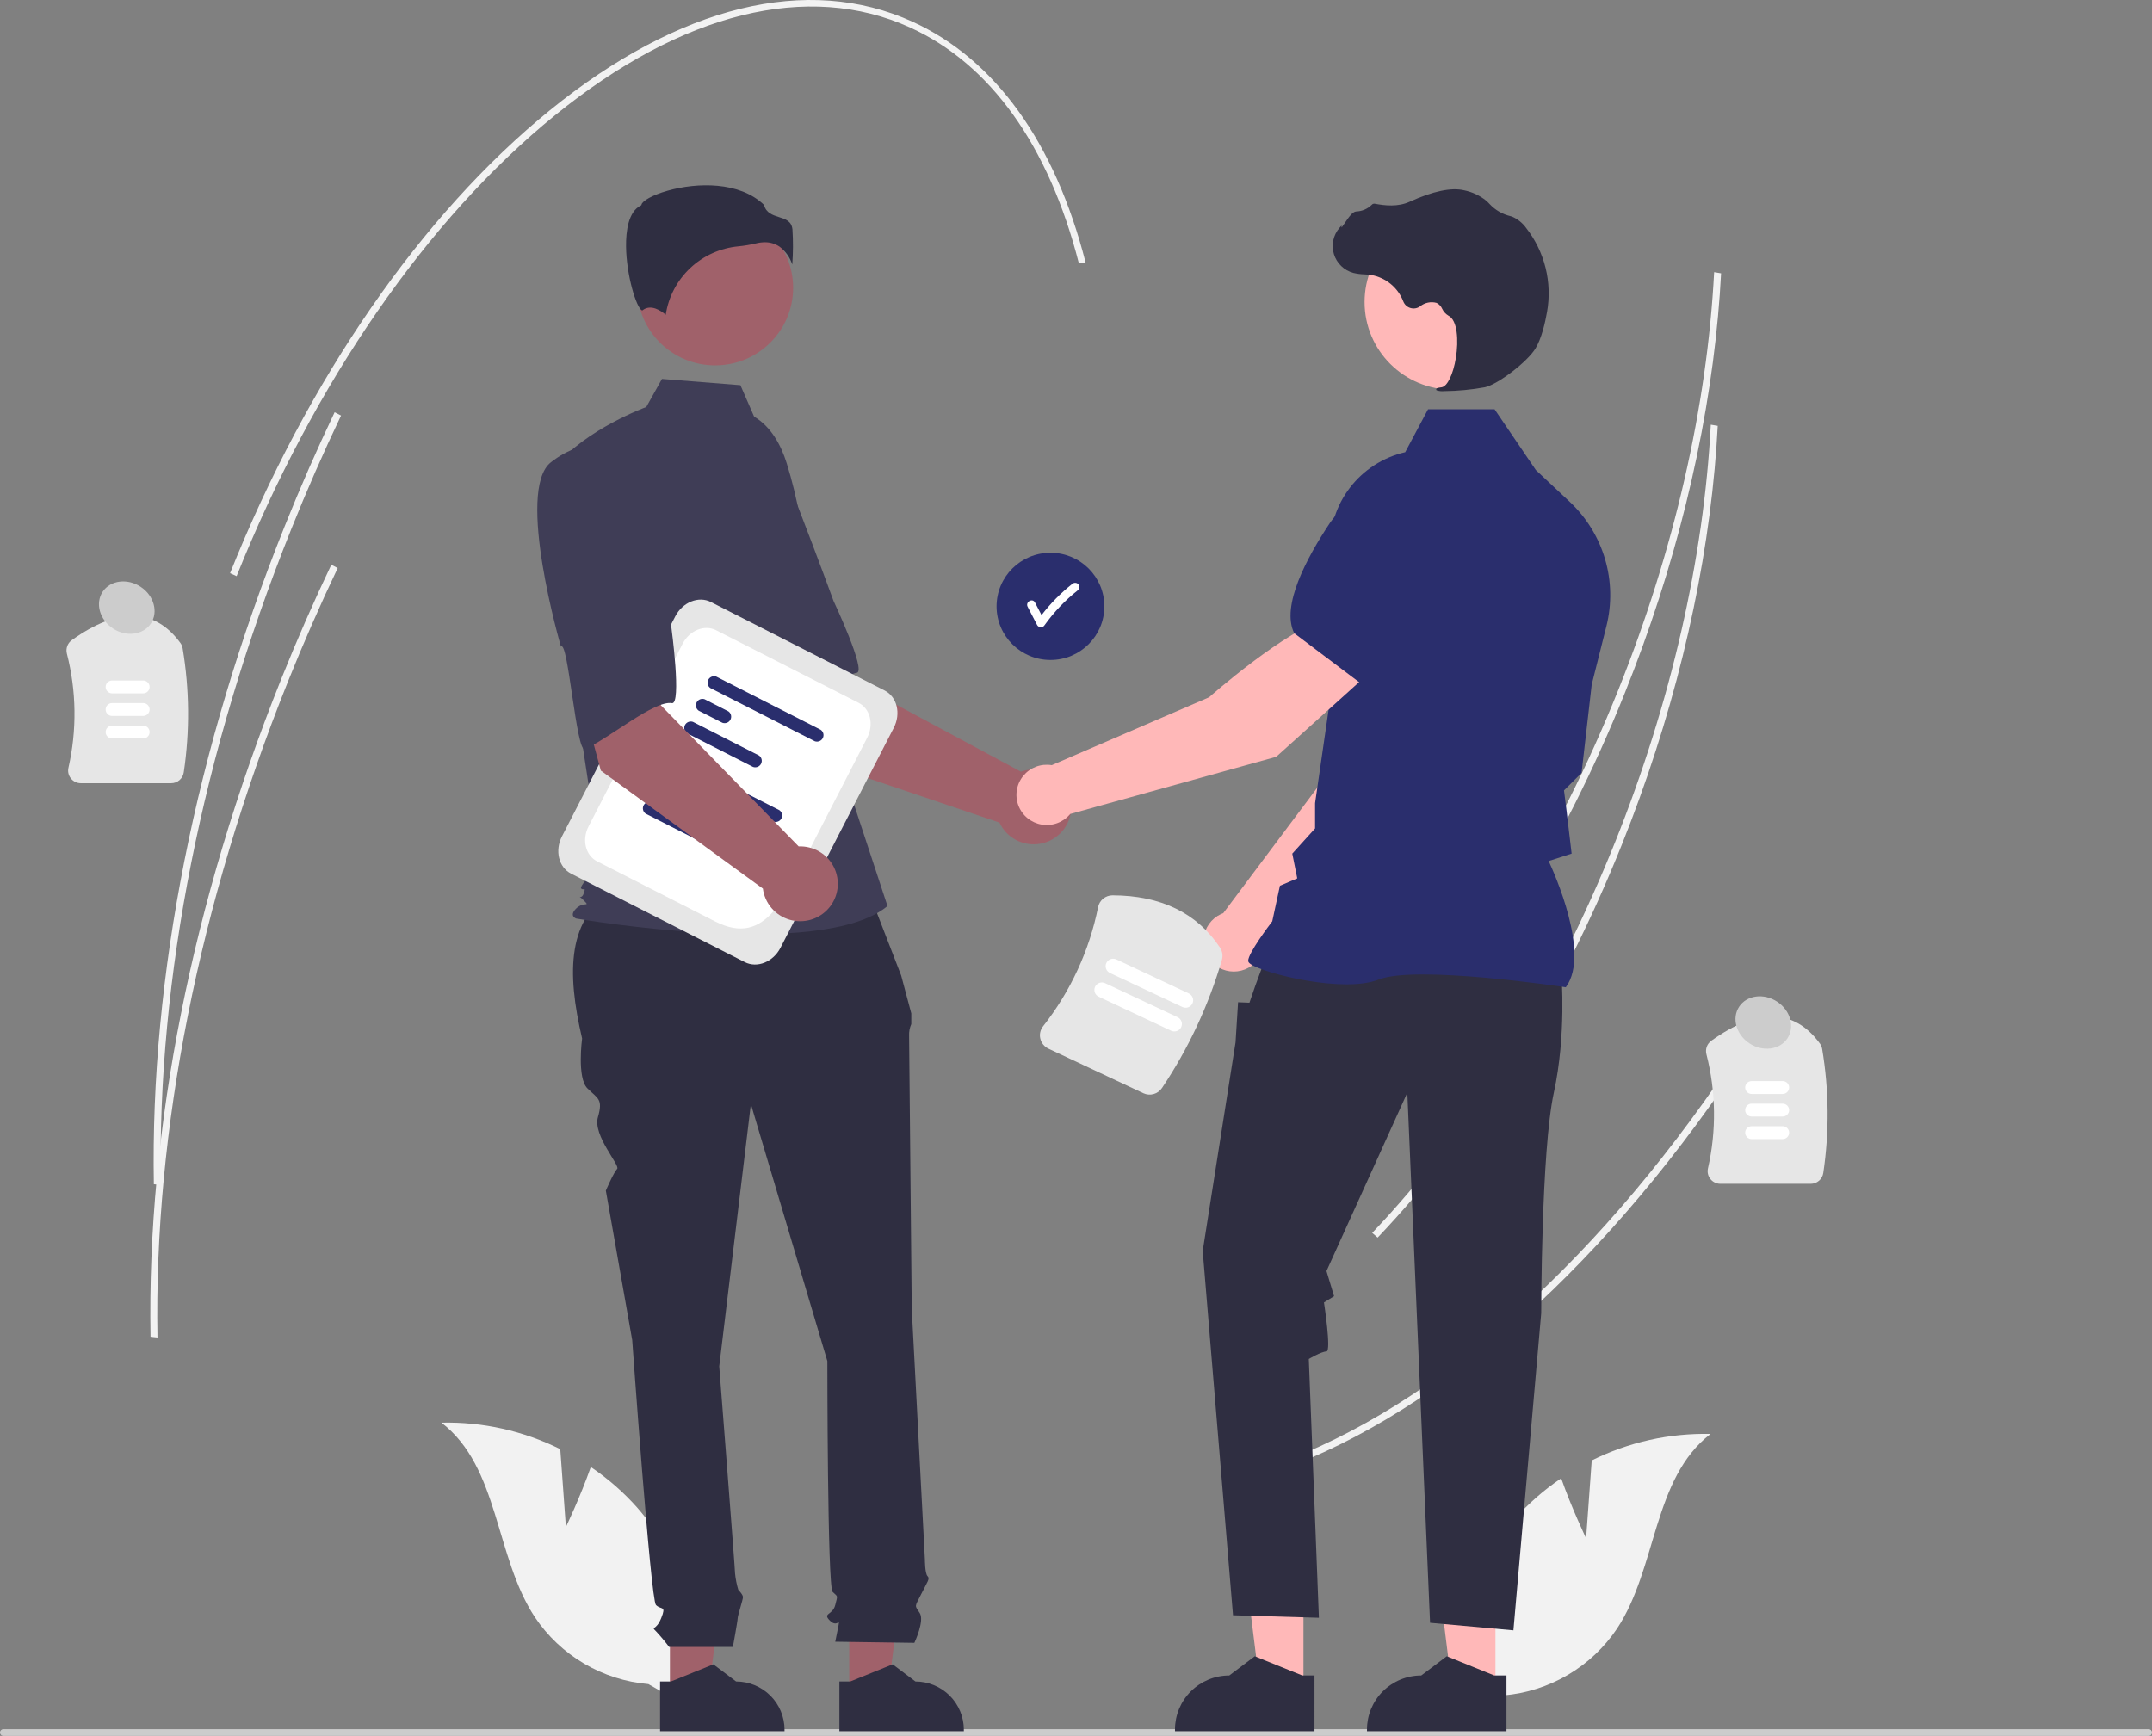 <svg width="326" height="263" viewBox="0 0 326 263" fill="none" xmlns="http://www.w3.org/2000/svg">
<rect x="0" y="0" width="326" height="263" fill="#808080" stroke="none"/>
<g clip-path="url(#clip0_1474_13004)">
<path d="M260.254 47.906C258.56 66.466 253.736 86.036 246.169 104.919C236.812 128.27 224.029 148.837 209.199 164.397L208.376 163.684C223.134 148.198 235.86 127.721 245.177 104.467C253.598 83.452 258.607 61.584 259.669 41.234L260.72 41.41C260.609 43.559 260.453 45.724 260.254 47.906Z" fill="#F2F2F2"/>
<path d="M266.999 155.699C246.17 188.659 220.901 212.21 195.845 222.011L195.338 221.087C220.22 211.353 245.342 187.923 266.075 155.113L266.999 155.699Z" fill="#F2F2F2"/>
<path d="M259.748 71.013C258.055 89.573 253.23 109.143 245.664 128.026C236.307 151.377 223.523 171.944 208.694 187.505L207.871 186.791C222.628 171.305 235.354 150.829 244.672 127.574C253.093 106.56 258.102 84.691 259.163 64.342L260.215 64.517C260.103 66.666 259.948 68.832 259.748 71.013Z" fill="#F2F2F2"/>
<path d="M25.922 118.662H12.256C11.964 118.663 11.675 118.598 11.412 118.472C11.149 118.346 10.918 118.162 10.737 117.935C10.558 117.713 10.431 117.454 10.367 117.177C10.303 116.899 10.303 116.611 10.366 116.334C11.668 110.621 11.586 104.683 10.128 99.008C10.035 98.634 10.058 98.242 10.192 97.881C10.326 97.52 10.565 97.207 10.879 96.983C17.907 91.956 23.441 92.102 27.328 97.417C27.503 97.659 27.62 97.939 27.668 98.233C28.707 104.444 28.764 110.779 27.838 117.008C27.774 117.467 27.544 117.888 27.192 118.193C26.84 118.497 26.389 118.664 25.922 118.662Z" fill="#E6E6E6"/>
<path d="M21.685 105.05H16.984C16.724 105.05 16.475 104.947 16.291 104.764C16.107 104.581 16.004 104.333 16.004 104.075C16.004 103.816 16.107 103.568 16.291 103.385C16.475 103.202 16.724 103.1 16.984 103.1H21.685C21.945 103.1 22.194 103.203 22.377 103.386C22.56 103.569 22.663 103.816 22.663 104.075C22.663 104.333 22.56 104.58 22.377 104.763C22.194 104.946 21.945 105.049 21.685 105.05Z" fill="white"/>
<path d="M21.685 108.469H16.984C16.724 108.469 16.475 108.367 16.291 108.184C16.107 108.001 16.004 107.753 16.004 107.495C16.004 107.236 16.107 106.988 16.291 106.805C16.475 106.622 16.724 106.52 16.984 106.52H21.685C21.945 106.52 22.194 106.623 22.377 106.806C22.56 106.989 22.663 107.236 22.663 107.495C22.663 107.753 22.56 108 22.377 108.183C22.194 108.366 21.945 108.469 21.685 108.469Z" fill="white"/>
<path d="M21.685 111.887H16.984C16.724 111.887 16.475 111.785 16.291 111.602C16.107 111.419 16.004 111.171 16.004 110.912C16.004 110.654 16.107 110.406 16.291 110.223C16.475 110.04 16.724 109.937 16.984 109.938H21.685C21.945 109.938 22.194 110.041 22.377 110.224C22.56 110.407 22.663 110.654 22.663 110.912C22.663 111.171 22.56 111.418 22.377 111.601C22.194 111.784 21.945 111.887 21.685 111.887Z" fill="white"/>
<path d="M274.288 179.356H260.622C260.33 179.356 260.042 179.291 259.779 179.165C259.516 179.039 259.285 178.856 259.103 178.628C258.924 178.406 258.797 178.147 258.733 177.87C258.669 177.593 258.669 177.305 258.732 177.027C260.034 171.315 259.952 165.376 258.494 159.701C258.402 159.328 258.424 158.935 258.558 158.574C258.692 158.213 258.931 157.901 259.246 157.676C266.273 152.649 271.807 152.795 275.694 158.11C275.869 158.353 275.986 158.632 276.034 158.927C277.073 165.138 277.131 171.472 276.205 177.701C276.14 178.161 275.911 178.582 275.558 178.886C275.206 179.19 274.755 179.357 274.288 179.356Z" fill="#E6E6E6"/>
<path d="M270.051 165.743H265.35C265.091 165.742 264.842 165.639 264.658 165.457C264.475 165.274 264.372 165.026 264.372 164.768C264.372 164.51 264.475 164.262 264.658 164.079C264.842 163.896 265.091 163.794 265.35 163.793H270.051C270.311 163.793 270.561 163.896 270.744 164.079C270.928 164.261 271.032 164.509 271.032 164.768C271.032 165.027 270.928 165.275 270.744 165.457C270.561 165.64 270.311 165.743 270.051 165.743Z" fill="white"/>
<path d="M270.051 169.163H265.35C265.091 169.162 264.842 169.059 264.658 168.877C264.475 168.694 264.372 168.446 264.372 168.188C264.372 167.93 264.475 167.682 264.658 167.499C264.842 167.316 265.091 167.213 265.35 167.213H270.051C270.311 167.213 270.561 167.316 270.744 167.498C270.928 167.681 271.032 167.929 271.032 168.188C271.032 168.446 270.928 168.694 270.744 168.877C270.561 169.06 270.311 169.163 270.051 169.163Z" fill="white"/>
<path d="M270.051 172.581H265.35C265.091 172.58 264.842 172.477 264.658 172.295C264.475 172.112 264.372 171.864 264.372 171.606C264.372 171.348 264.475 171.1 264.658 170.917C264.842 170.734 265.091 170.631 265.35 170.631H270.051C270.311 170.631 270.561 170.734 270.744 170.916C270.928 171.099 271.032 171.347 271.032 171.606C271.032 171.864 270.928 172.112 270.744 172.295C270.561 172.478 270.311 172.581 270.051 172.581Z" fill="white"/>
<path d="M326 262.491C326 262.558 325.987 262.624 325.961 262.686C325.936 262.748 325.898 262.804 325.851 262.851C325.803 262.898 325.747 262.936 325.685 262.961C325.622 262.987 325.556 263 325.489 263H0.511C0.376 263 0.246 262.946 0.15 262.851C0.054 262.755 0 262.626 0 262.491C0 262.356 0.054 262.227 0.15 262.131C0.246 262.036 0.376 261.982 0.511 261.982H325.489C325.556 261.982 325.622 261.995 325.685 262.021C325.747 262.046 325.803 262.084 325.851 262.131C325.898 262.178 325.936 262.234 325.961 262.296C325.987 262.358 326 262.424 326 262.491Z" fill="#CCCCCC"/>
<path d="M85.726 231.35L84.874 219.559C79.291 216.783 73.111 215.404 66.87 215.543C75.65 222.293 74.946 235.784 81.027 245.017C82.945 247.882 85.487 250.281 88.465 252.037C91.442 253.792 94.778 254.858 98.227 255.156L105.533 259.337C106.369 253.842 105.997 248.233 104.444 242.894C102.89 237.556 100.191 232.616 96.533 228.416C94.458 226.079 92.095 224.012 89.5 222.263C87.903 226.824 85.726 231.35 85.726 231.35Z" fill="#F2F2F2"/>
<path d="M240.273 233.059L241.126 221.268C246.709 218.491 252.889 217.113 259.13 217.252C250.35 224.002 251.053 237.493 244.973 246.726C243.055 249.591 240.512 251.99 237.535 253.746C234.558 255.501 231.221 256.567 227.773 256.865L220.467 261.046C219.631 255.551 220.003 249.942 221.556 244.603C223.11 239.265 225.809 234.325 229.466 230.125C231.542 227.788 233.905 225.721 236.5 223.972C238.097 228.533 240.273 233.059 240.273 233.059Z" fill="#F2F2F2"/>
<path d="M159.133 99.99C163.642 99.99 167.297 96.354 167.297 91.869C167.297 87.384 163.642 83.748 159.133 83.748C154.624 83.748 150.968 87.384 150.968 91.869C150.968 96.354 154.624 99.99 159.133 99.99Z" fill="#2A2E6D"/>
<path d="M163.324 88.484C163.201 88.368 163.038 88.303 162.868 88.303C162.698 88.303 162.535 88.368 162.412 88.484C160.68 89.859 159.124 91.439 157.779 93.191C157.449 92.556 157.119 91.921 156.789 91.285C156.408 90.552 155.295 91.2 155.676 91.933C156.159 92.862 156.641 93.791 157.124 94.72C157.183 94.815 157.264 94.894 157.362 94.948C157.459 95.002 157.569 95.031 157.681 95.031C157.793 95.031 157.902 95.002 158 94.948C158.097 94.894 158.179 94.815 158.237 94.72C159.67 92.713 161.383 90.919 163.324 89.391C163.444 89.27 163.511 89.107 163.511 88.938C163.511 88.768 163.444 88.605 163.324 88.484Z" fill="white"/>
<path d="M122.602 114.897L110.29 95.665L124.546 88.07L128.288 102.743L154.653 116.914C155.694 116.542 156.821 116.478 157.897 116.732C158.974 116.986 159.953 117.545 160.715 118.343C161.477 119.141 161.989 120.141 162.189 121.224C162.39 122.306 162.269 123.423 161.842 124.438C161.415 125.453 160.7 126.322 159.785 126.941C158.87 127.559 157.794 127.899 156.688 127.919C155.582 127.939 154.494 127.639 153.556 127.054C152.619 126.47 151.873 125.627 151.408 124.628L122.602 114.897Z" fill="#A0616A"/>
<path d="M101.295 72.599C97.427 78.249 111.174 98.784 111.174 98.784C111.844 97.348 118.245 113.472 119.318 112.52C122.365 109.813 127.136 102.272 129.787 101.936C131.304 101.743 126.27 91.046 126.27 91.046C126.27 91.046 123.97 84.729 120.848 76.66C120.008 74.362 118.598 72.313 116.747 70.704C114.897 69.094 112.668 67.977 110.267 67.455C110.267 67.455 105.164 66.95 101.295 72.599Z" fill="#3F3D56"/>
<path d="M101.484 256.66L107.331 256.659L110.113 234.227L101.483 234.227L101.484 256.66Z" fill="#A0616A"/>
<path d="M99.993 254.759L101.638 254.759L108.064 252.16L111.508 254.759H111.508C113.454 254.759 115.321 255.528 116.697 256.897C118.073 258.266 118.846 260.122 118.846 262.058V262.295L99.993 262.296L99.993 254.759Z" fill="#2F2E41"/>
<path d="M128.648 256.66L134.495 256.659L137.277 234.227L128.647 234.227L128.648 256.66Z" fill="#A0616A"/>
<path d="M127.157 254.759L128.802 254.759L135.228 252.16L138.672 254.759H138.672C140.618 254.759 142.485 255.528 143.861 256.897C145.237 258.266 146.01 260.122 146.01 262.058V262.295L127.157 262.296L127.157 254.759Z" fill="#2F2E41"/>
<path d="M131.179 134.018L93.148 134.963C85.925 138.866 85.815 147.312 88.182 157.34C88.182 157.34 87.383 163.3 88.981 164.889C90.578 166.479 91.377 166.479 90.578 169.26C89.779 172.041 94.001 176.584 93.488 177.094C92.975 177.604 91.777 180.386 91.777 180.386L95.772 203.035C95.772 203.035 98.568 242.372 99.367 243.167C100.166 243.962 100.965 243.167 100.166 245.154C99.367 247.14 98.568 246.346 99.367 247.14C100.075 247.899 100.741 248.695 101.364 249.525H111.022C111.022 249.525 111.75 245.551 111.75 245.154C111.75 244.756 112.549 242.372 112.549 241.975C112.549 241.578 111.843 240.875 111.843 240.875C111.599 240.067 111.434 239.238 111.351 238.399C111.351 237.604 108.954 207.008 108.954 207.008L113.748 167.273L125.333 206.213C125.333 206.213 125.333 240.385 126.131 241.18C126.93 241.975 126.93 241.578 126.531 243.167C126.131 244.756 124.534 244.359 125.732 245.551C126.93 246.743 127.33 244.756 126.93 246.743L126.531 248.73L138.515 248.9C138.515 248.9 140.113 245.551 139.314 244.359C138.515 243.167 138.563 243.492 139.538 241.542C140.512 239.591 140.912 239.193 140.512 238.796C140.113 238.399 140.113 236.285 140.113 236.285L138.116 198.267C138.116 198.267 137.716 158.134 137.716 156.942C137.686 156.329 137.8 155.717 138.048 155.155V153.537L136.518 147.803L131.179 134.018Z" fill="#2F2E41"/>
<path d="M108.333 55.357C114.859 55.357 120.15 50.095 120.15 43.603C120.15 37.112 114.859 31.85 108.333 31.85C101.807 31.85 96.517 37.112 96.517 43.603C96.517 50.095 101.807 55.357 108.333 55.357Z" fill="#A0616A"/>
<path d="M114.241 63.125C116.787 64.63 118.31 67.396 119.184 70.211C120.802 75.422 121.777 80.809 122.085 86.255L123.008 102.557L134.444 137.269C124.533 145.61 87.28 139.165 87.28 139.165C87.28 139.165 86.137 138.786 87.28 137.648C88.424 136.511 89.537 137.518 88.394 136.381C87.25 135.243 88.038 136.511 88.419 135.373C88.801 134.236 88.419 134.994 88.038 134.615C87.657 134.236 90.989 130.823 90.989 130.823L87.94 110.898L84.128 70.708C88.702 65.021 97.901 61.668 97.901 61.668L100.278 57.412L112.163 58.358L114.241 63.125Z" fill="#3F3D56"/>
<path d="M118.074 37.358C118.992 38.039 119.673 38.99 120.02 40.076C120.153 38.301 120.161 36.519 120.045 34.743C119.906 33.495 119.022 33.214 117.999 32.888C117.075 32.594 116.03 32.262 115.749 31.051C112.035 27.456 105.569 27.638 101.144 28.891C98.709 29.581 97.307 30.468 97.182 30.987L97.156 31.094L97.057 31.143C95.18 32.077 94.815 35.024 94.839 37.333C94.885 41.682 96.394 46.622 97.245 47.023C97.29 47.044 97.301 47.036 97.321 47.02C98.602 46.002 100.164 47.097 100.851 47.693C101.256 44.989 102.56 42.499 104.554 40.62C106.549 38.74 109.119 37.58 111.855 37.324C112.748 37.238 113.635 37.09 114.507 36.881C114.95 36.767 115.405 36.708 115.862 36.705C116.649 36.693 117.421 36.921 118.074 37.358Z" fill="#2F2E41"/>
<path d="M191.43 143.382L214.161 120.422L220.15 102.059L210.512 98.182C205.738 102.972 200.824 117.635 200.824 117.635L185.309 138.347C185.185 138.393 185.062 138.441 184.94 138.499C184.226 138.834 183.611 139.347 183.154 139.988C182.697 140.629 182.414 141.377 182.333 142.158C182.252 142.94 182.374 143.729 182.689 144.45C183.004 145.17 183.5 145.798 184.13 146.272C184.76 146.746 185.502 147.05 186.285 147.156C187.068 147.261 187.865 147.164 188.599 146.873C189.333 146.583 189.979 146.109 190.475 145.497C190.971 144.886 191.3 144.157 191.43 143.382Z" fill="#FFB8B8"/>
<path d="M207.883 100.282L220.071 103.789L220.116 103.78C224.596 102.915 228.14 95.51 230.324 89.45C231.042 87.451 230.971 85.255 230.124 83.307C229.277 81.359 227.719 79.802 225.763 78.954C224.316 78.337 222.724 78.135 221.168 78.371C219.611 78.607 218.152 79.272 216.956 80.289L210.879 85.494L207.883 100.282Z" fill="#2A2E6D"/>
<path d="M197.456 255.977L190.901 255.977L187.783 230.83L197.457 230.83L197.456 255.977Z" fill="#FFB8B8"/>
<path d="M199.128 253.849L197.283 253.849L190.08 250.936L186.22 253.849H186.219C184.038 253.849 181.945 254.711 180.403 256.245C178.86 257.78 177.993 259.861 177.993 262.031V262.297L199.127 262.298L199.128 253.849Z" fill="#2F2E41"/>
<path d="M226.539 255.977L219.985 255.977L216.867 230.83L226.541 230.83L226.539 255.977Z" fill="#FFB8B8"/>
<path d="M228.211 253.849L226.367 253.849L219.164 250.936L215.303 253.849H215.303C213.121 253.849 211.029 254.711 209.486 256.245C207.944 257.78 207.077 259.861 207.077 262.031V262.297L228.211 262.298L228.211 253.849Z" fill="#2F2E41"/>
<path d="M236.533 147.659C236.533 147.659 237.299 156.794 235.385 165.549C233.472 174.304 233.472 198.96 233.472 198.96L229.263 247.006L216.634 245.864L213.19 165.549L200.944 192.574L202.093 196.381L200.563 197.332C200.563 197.332 201.71 204.755 200.944 204.755C200.179 204.755 198.266 205.897 198.266 205.897L199.796 245.103L186.785 244.722L182.193 189.529L187.168 157.936L187.551 151.846L189.273 151.916L190.15 149.372L191.76 144.994L236.533 147.659Z" fill="#2F2E41"/>
<path d="M237.195 149.577L237.263 149.482C240.906 144.409 235.427 132.22 234.601 130.453L238.081 129.33L237.297 122.704L236.926 119.75L239.586 117.104L239.594 117.038L241.124 103.716L243.35 94.867C244.188 91.522 244.117 88.015 243.143 84.706C242.169 81.398 240.327 78.407 237.806 76.04L232.662 71.215L226.41 62.014H216.328L212.871 68.509C209.519 69.279 206.545 71.195 204.468 73.922C202.39 76.649 201.34 80.015 201.501 83.433L202.284 100.467L199.217 121.677L199.215 125.515L195.763 129.331L196.517 133.08L193.89 134.199L192.73 139.584C192.25 140.214 189.082 144.416 189.082 145.565C189.082 145.737 189.21 145.904 189.484 146.089C191.644 147.543 203.578 150.508 208.86 148.406C214.487 146.168 236.853 149.525 237.079 149.559L237.195 149.577Z" fill="#2A2E6D"/>
<path d="M220.067 59.044C227.441 59.044 233.419 53.097 233.419 45.762C233.419 38.427 227.441 32.48 220.067 32.48C212.692 32.48 206.714 38.427 206.714 45.762C206.714 53.097 212.692 59.044 220.067 59.044Z" fill="#FFB8B8"/>
<path d="M218.787 59.259C220.855 59.238 222.917 59.041 224.952 58.671C226.965 58.209 231.409 54.792 232.62 52.773C233.52 51.273 234.06 48.952 234.354 47.27C234.752 45.044 234.675 42.759 234.129 40.564C233.583 38.369 232.579 36.313 231.183 34.528C230.645 33.781 229.914 33.191 229.067 32.823C228.992 32.796 228.915 32.773 228.837 32.753C227.609 32.465 226.496 31.819 225.64 30.897C225.474 30.71 225.294 30.536 225.103 30.375C224.143 29.61 223.014 29.082 221.81 28.835C219.864 28.37 217.081 28.952 213.537 30.567C211.756 31.379 209.781 31.152 208.257 30.864C208.172 30.85 208.084 30.859 208.003 30.889C207.922 30.919 207.85 30.969 207.795 31.035C207.166 31.654 206.326 32.013 205.442 32.039C204.901 32.077 204.352 32.837 203.691 33.827C203.541 34.052 203.366 34.314 203.239 34.474L203.214 34.173L202.916 34.517C202.448 35.057 202.126 35.706 201.978 36.404C201.831 37.101 201.863 37.825 202.072 38.506C202.281 39.188 202.66 39.806 203.174 40.303C203.688 40.8 204.32 41.159 205.011 41.347C205.56 41.478 206.12 41.552 206.683 41.569C207.025 41.59 207.378 41.613 207.717 41.663C208.807 41.855 209.828 42.326 210.681 43.029C211.533 43.732 212.188 44.642 212.581 45.672C212.674 45.91 212.82 46.123 213.009 46.296C213.198 46.468 213.424 46.596 213.671 46.667C213.917 46.739 214.176 46.754 214.429 46.71C214.682 46.666 214.921 46.565 215.128 46.415C215.473 46.133 215.881 45.939 216.318 45.848C216.755 45.758 217.207 45.773 217.636 45.894C218.01 46.088 218.305 46.404 218.472 46.789C218.674 47.217 218.999 47.576 219.407 47.819C220.797 48.487 220.973 51.602 220.547 54.213C220.137 56.73 219.245 58.565 218.378 58.677C217.711 58.763 217.636 58.813 217.59 58.931L217.55 59.038L217.627 59.135C218.001 59.258 218.396 59.301 218.787 59.259Z" fill="#2F2E41"/>
<path d="M207.709 101.703L201.291 93.568C194.753 95.359 183.153 105.644 183.153 105.644L159.33 115.927C158.535 115.794 157.718 115.872 156.963 116.153C156.208 116.434 155.54 116.907 155.027 117.526C154.515 118.145 154.175 118.887 154.042 119.678C153.909 120.469 153.989 121.281 154.272 122.032C154.555 122.783 155.032 123.447 155.654 123.956C156.277 124.465 157.024 124.803 157.819 124.934C158.615 125.065 159.431 124.985 160.186 124.702C160.94 124.42 161.607 123.945 162.118 123.325L193.326 114.664L207.709 101.703Z" fill="#FFB8B8"/>
<path d="M206.171 103.564L216.298 92.334L216.861 84.377C216.965 82.815 216.628 81.255 215.888 79.873C215.148 78.49 214.034 77.342 212.672 76.556C210.819 75.504 208.633 75.191 206.556 75.681C204.48 76.171 202.668 77.426 201.486 79.194C197.908 84.558 194.058 91.811 196.039 95.9L196.059 95.942L206.171 103.564Z" fill="#2A2E6D"/>
<path d="M112.83 145.77L86.509 132.362C84.637 131.408 84.017 128.878 85.127 126.722L102.289 93.391C103.398 91.235 105.825 90.257 107.697 91.211L134.018 104.62C135.89 105.573 136.51 108.103 135.4 110.259L118.238 143.59C117.128 145.746 114.702 146.724 112.83 145.77Z" fill="#E6E6E6"/>
<path d="M108.333 139.607L90.45 130.497C88.697 129.604 88.116 127.234 89.155 125.216L103.413 97.524C104.452 95.505 106.725 94.59 108.478 95.483L130.077 106.486C131.83 107.379 132.411 109.748 131.372 111.767L123.626 126.811C118.996 135.803 116.143 143.586 108.333 139.607Z" fill="white"/>
<path d="M117.175 124.484L101.335 116.415C101.142 116.278 101.004 116.076 100.948 115.846C100.891 115.616 100.92 115.374 101.028 115.163C101.137 114.953 101.318 114.788 101.538 114.699C101.758 114.61 102.004 114.603 102.229 114.679L118.068 122.748C118.262 122.886 118.399 123.088 118.456 123.317C118.512 123.547 118.483 123.789 118.375 124C118.267 124.211 118.086 124.375 117.865 124.464C117.645 124.553 117.4 124.56 117.175 124.484Z" fill="#2A2E6D"/>
<path d="M103.184 121.686L99.57 119.845C99.376 119.707 99.238 119.505 99.182 119.276C99.126 119.046 99.154 118.803 99.263 118.593C99.371 118.382 99.552 118.218 99.772 118.129C99.993 118.04 100.238 118.033 100.463 118.109L104.078 119.95C104.272 120.088 104.409 120.29 104.465 120.52C104.522 120.749 104.493 120.992 104.385 121.202C104.276 121.413 104.095 121.577 103.875 121.666C103.655 121.755 103.409 121.762 103.184 121.686Z" fill="#2A2E6D"/>
<path d="M107.821 128.375L97.804 123.272C97.611 123.135 97.473 122.933 97.417 122.703C97.361 122.473 97.389 122.231 97.498 122.021C97.606 121.81 97.787 121.645 98.007 121.557C98.228 121.468 98.473 121.461 98.698 121.537L108.715 126.64C108.908 126.777 109.046 126.979 109.102 127.209C109.159 127.438 109.13 127.681 109.022 127.891C108.913 128.102 108.732 128.267 108.512 128.355C108.292 128.444 108.046 128.451 107.821 128.375Z" fill="#2A2E6D"/>
<path d="M123.443 112.31L107.603 104.241C107.41 104.104 107.272 103.902 107.216 103.672C107.159 103.442 107.188 103.2 107.296 102.989C107.405 102.779 107.586 102.614 107.806 102.525C108.027 102.436 108.272 102.429 108.497 102.506L124.336 110.574C124.53 110.712 124.667 110.914 124.724 111.144C124.78 111.373 124.751 111.616 124.643 111.826C124.535 112.037 124.354 112.201 124.133 112.29C123.913 112.379 123.668 112.386 123.443 112.31Z" fill="#2A2E6D"/>
<path d="M109.452 109.512L105.838 107.671C105.644 107.533 105.506 107.332 105.45 107.102C105.394 106.872 105.422 106.63 105.531 106.419C105.639 106.208 105.82 106.044 106.041 105.955C106.261 105.866 106.506 105.859 106.731 105.935L110.346 107.777C110.54 107.914 110.677 108.116 110.734 108.346C110.79 108.575 110.761 108.818 110.653 109.028C110.544 109.239 110.363 109.404 110.143 109.492C109.923 109.581 109.678 109.588 109.452 109.512Z" fill="#2A2E6D"/>
<path d="M114.089 116.201L104.073 111.099C103.879 110.961 103.741 110.759 103.685 110.529C103.629 110.3 103.657 110.057 103.766 109.847C103.874 109.636 104.055 109.472 104.275 109.383C104.496 109.294 104.741 109.287 104.966 109.363L114.983 114.466C115.177 114.603 115.314 114.805 115.37 115.035C115.427 115.265 115.398 115.507 115.29 115.717C115.181 115.928 115 116.093 114.78 116.182C114.56 116.27 114.314 116.277 114.089 116.201Z" fill="#2A2E6D"/>
<path d="M91.019 116.751L85.073 94.732L100.963 91.74L100.108 106.854L120.986 128.237C122.092 128.193 123.186 128.468 124.137 129.032C125.087 129.595 125.852 130.421 126.339 131.409C126.825 132.397 127.012 133.505 126.877 134.597C126.742 135.689 126.29 136.718 125.576 137.559C124.863 138.4 123.919 139.017 122.86 139.333C121.8 139.65 120.671 139.653 119.61 139.342C118.549 139.032 117.601 138.421 116.883 137.584C116.165 136.747 115.707 135.72 115.566 134.629L91.019 116.751Z" fill="#A0616A"/>
<path d="M83.447 70.045C78.053 74.28 84.976 97.971 84.976 97.971C86.048 96.801 87.293 114.093 88.603 113.504C92.327 111.831 99.151 106.06 101.782 106.531C103.287 106.8 101.71 95.093 101.71 95.093C101.71 95.093 101.421 88.38 100.876 79.751C100.767 77.309 100.039 74.934 98.759 72.846C97.48 70.759 95.69 69.028 93.556 67.814C93.556 67.814 88.841 65.809 83.447 70.045Z" fill="#3F3D56"/>
<path d="M173.192 165.626L158.829 158.88C158.521 158.736 158.251 158.525 158.037 158.263C157.824 158.001 157.673 157.694 157.595 157.365C157.518 157.043 157.514 156.709 157.585 156.385C157.656 156.062 157.799 155.759 158.005 155.499C162.165 150.21 165.022 144.025 166.346 137.439C166.446 136.935 166.719 136.481 167.118 136.154C167.517 135.828 168.018 135.649 168.534 135.648C175.86 135.673 181.335 138.334 184.806 143.555C184.989 143.827 185.111 144.135 185.162 144.458C185.213 144.781 185.192 145.111 185.102 145.426C183.092 152.317 180.033 158.862 176.032 164.833C175.735 165.284 175.284 165.613 174.761 165.759C174.239 165.905 173.682 165.858 173.192 165.626Z" fill="#E6E6E6"/>
<path d="M177.417 156.164L166.435 151.006C166.162 150.877 165.951 150.646 165.849 150.363C165.747 150.08 165.762 149.769 165.891 149.497C166.02 149.225 166.253 149.016 166.537 148.914C166.821 148.813 167.135 148.828 167.408 148.956L178.39 154.115C178.526 154.178 178.647 154.268 178.747 154.378C178.848 154.488 178.926 154.617 178.976 154.757C179.027 154.897 179.049 155.046 179.042 155.194C179.034 155.343 178.998 155.489 178.934 155.623C178.87 155.758 178.78 155.878 178.669 155.978C178.559 156.078 178.429 156.156 178.288 156.206C178.147 156.256 177.998 156.278 177.849 156.271C177.699 156.264 177.553 156.228 177.417 156.164Z" fill="white"/>
<path d="M179.123 152.57L168.141 147.412C167.868 147.284 167.657 147.052 167.555 146.77C167.453 146.487 167.468 146.175 167.597 145.903C167.726 145.631 167.959 145.422 168.243 145.32C168.527 145.219 168.841 145.234 169.114 145.362L180.096 150.521C180.37 150.649 180.58 150.88 180.682 151.163C180.784 151.446 180.769 151.758 180.64 152.029C180.511 152.301 180.279 152.511 179.994 152.612C179.71 152.714 179.397 152.699 179.123 152.57Z" fill="white"/>
<path d="M164.449 39.756L163.426 39.867C158.868 22.051 150.033 9.708 137.876 4.172C122.42 -2.864 103.309 1.861 84.063 17.478C64.718 33.174 47.593 57.968 35.843 87.293L34.851 86.841C46.653 57.389 63.866 32.475 83.319 16.691C102.869 0.827 122.37 -3.932 138.23 3.288C150.736 8.983 159.802 21.593 164.449 39.756Z" fill="#F2F2F2"/>
<path d="M51.664 62.959C48.99 68.561 46.447 74.365 44.106 80.209C30.63 113.839 23.801 148.184 24.359 179.533L23.306 179.421C22.747 147.956 29.596 113.492 43.114 79.757C45.462 73.897 48.012 68.077 50.693 62.459L51.664 62.959Z" fill="#F2F2F2"/>
<path d="M51.158 86.067C48.485 91.669 45.942 97.472 43.6 103.316C30.125 136.946 23.296 171.291 23.854 202.641L22.801 202.529C22.242 171.063 29.091 136.6 42.608 102.865C44.957 97.004 47.507 91.184 50.188 85.566L51.158 86.067Z" fill="#F2F2F2"/>
<path d="M22.851 94.472C24.015 92.732 23.326 90.24 21.312 88.907C19.298 87.574 16.721 87.904 15.557 89.645C14.393 91.386 15.082 93.877 17.096 95.21C19.11 96.543 21.687 96.213 22.851 94.472Z" fill="#CCCCCC"/>
<path d="M270.763 157.332C271.927 155.591 271.238 153.099 269.224 151.766C267.209 150.433 264.633 150.764 263.468 152.505C262.304 154.245 262.993 156.737 265.008 158.07C267.022 159.403 269.599 159.072 270.763 157.332Z" fill="#CCCCCC"/>
</g>
<defs>
<clipPath id="clip0_1474_13004">
<rect width="326" height="263" fill="white"/>
</clipPath>
</defs>
</svg>
